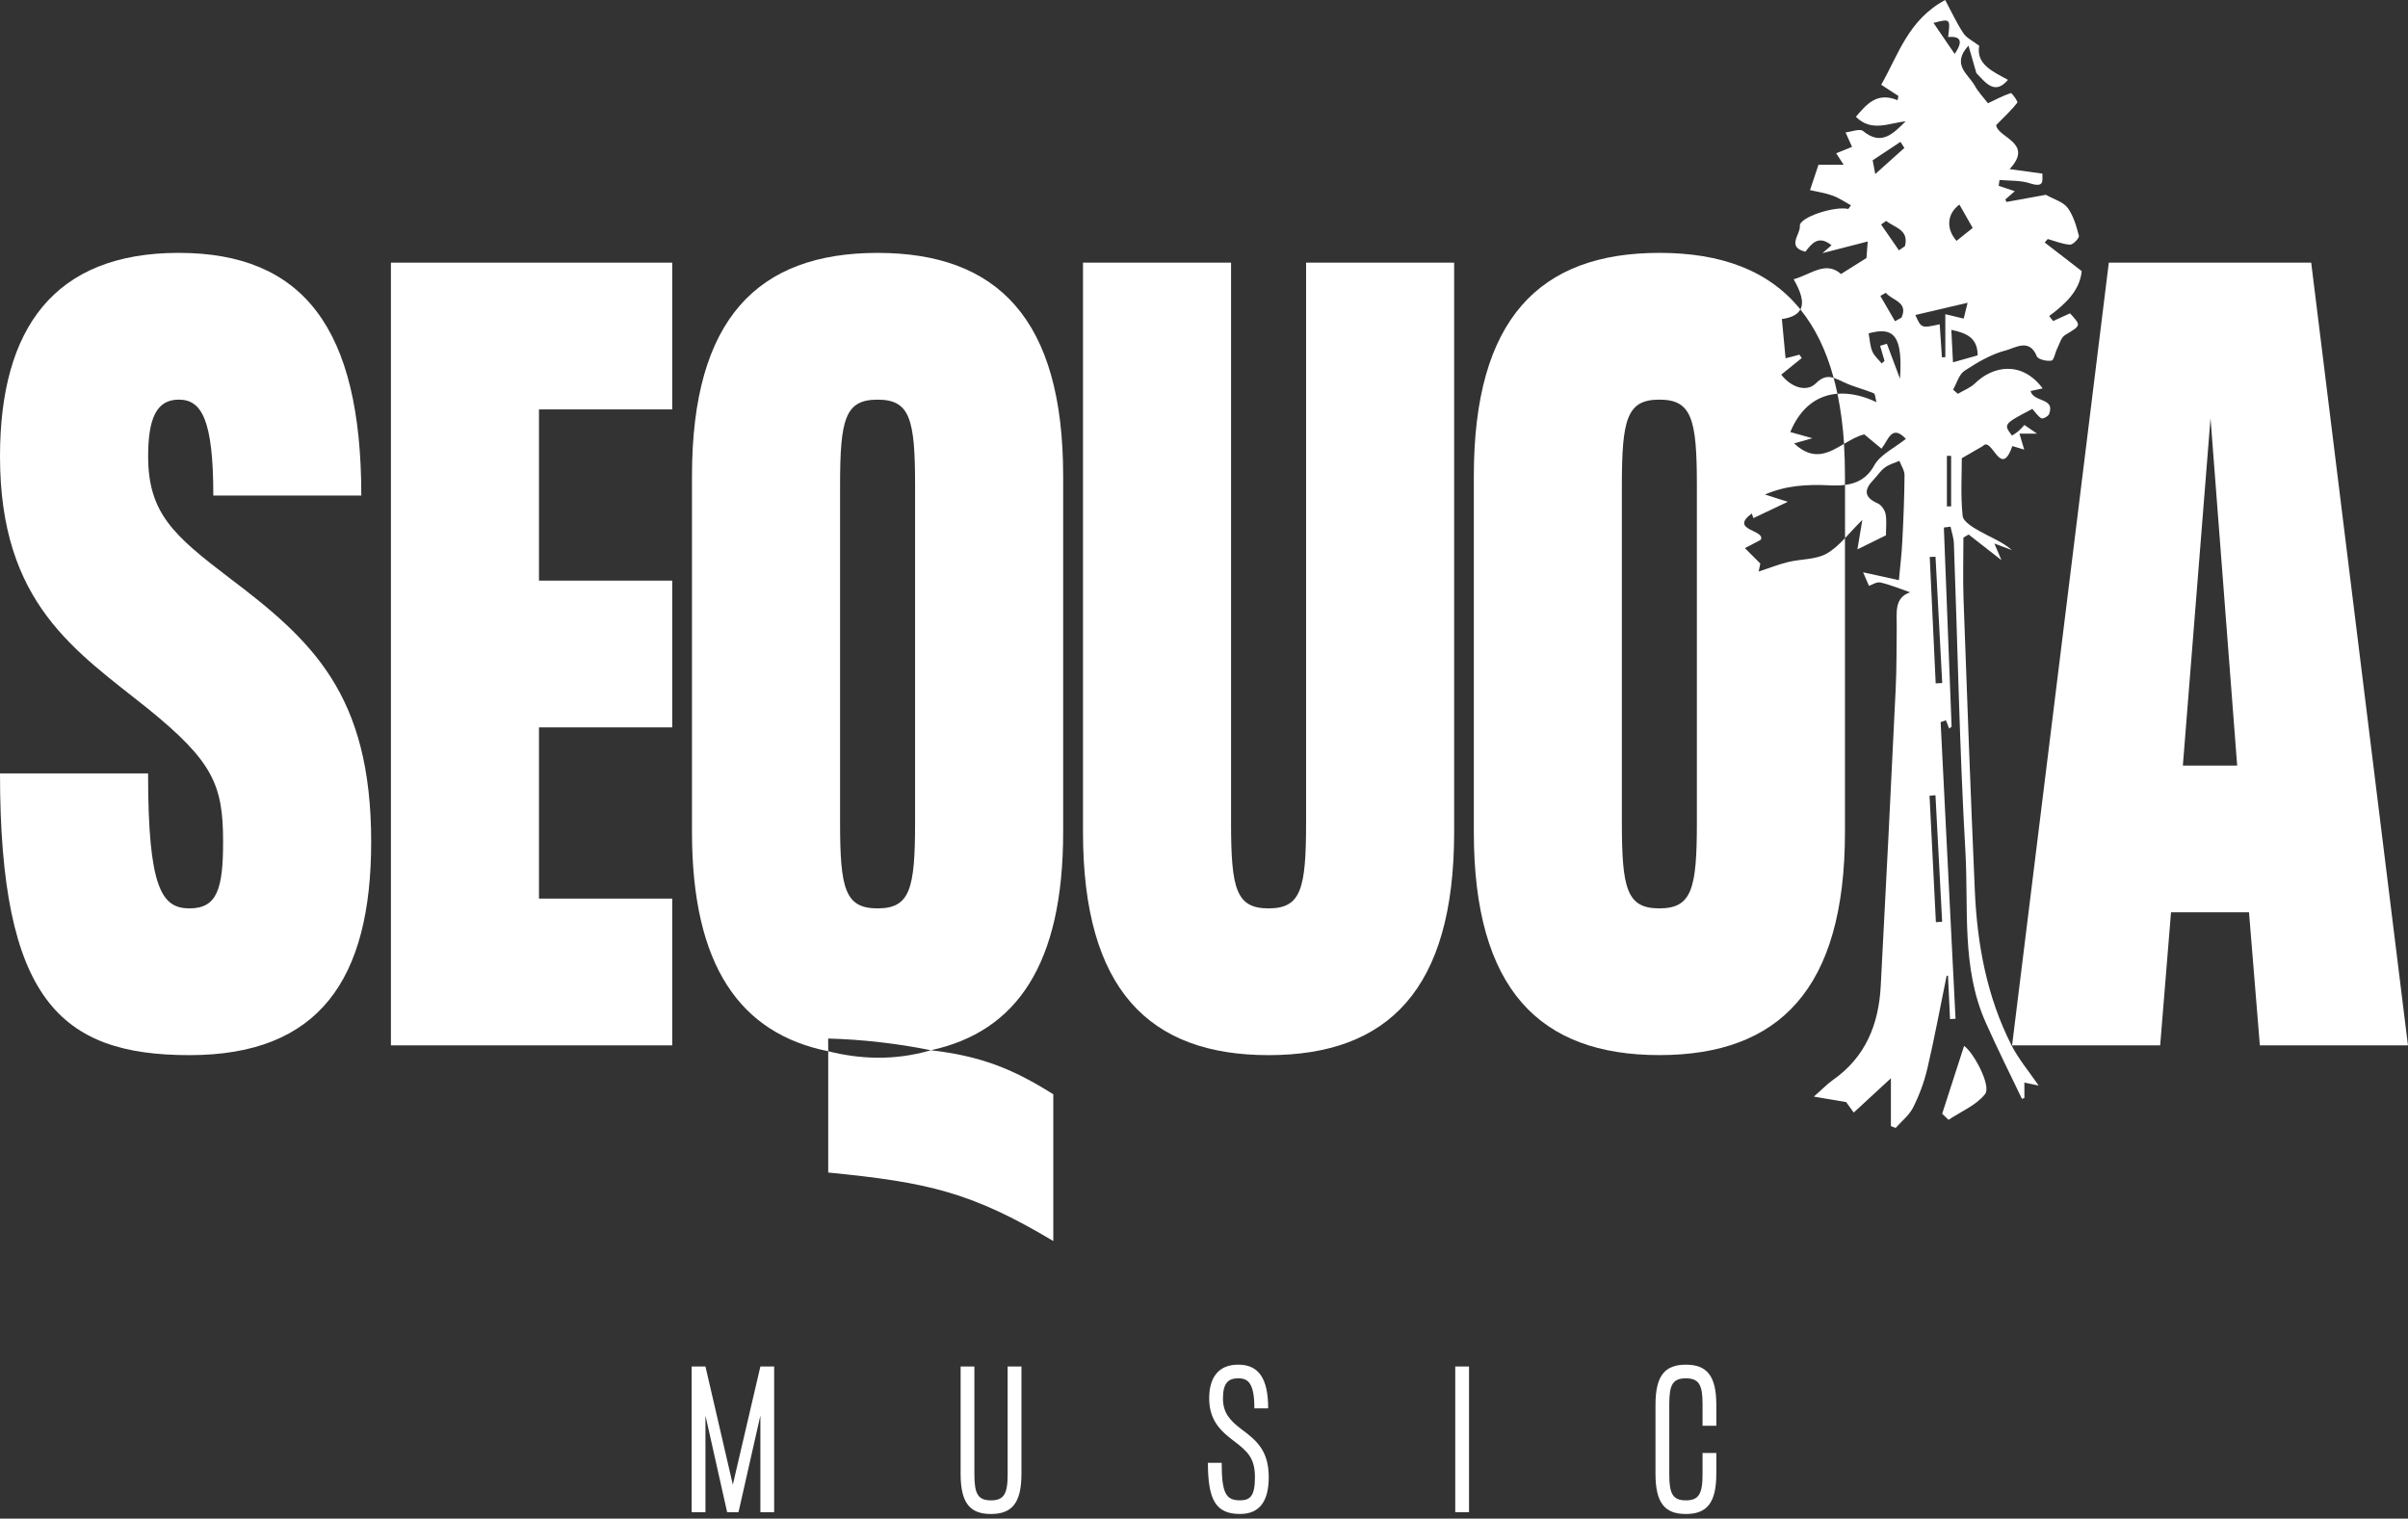 <?xml version="1.0" encoding="UTF-8"?> <svg xmlns="http://www.w3.org/2000/svg" width="111" height="70" viewBox="0 0 111 70" fill="none"><rect x="0" y="0" width="111" height="70" fill="#333333" stroke="none"/><path d="M17.11 38.805C17.11 45.164 14.7 48.637 8.737 48.637C2.774 48.637 0 46.066 0 35.649H6.826C6.826 40.97 7.463 41.872 8.737 41.872C10.01 41.872 10.284 40.968 10.284 38.805C10.284 36.19 9.828 35.108 6.826 32.672C3.504 30.011 0 27.846 0 21.037C0 15.129 2.503 11.656 8.236 11.656C13.97 11.656 16.655 15.129 16.655 22.841H9.833C9.833 19.323 9.286 18.421 8.24 18.421C7.193 18.421 6.829 19.325 6.829 21.037C6.829 23.652 8.012 24.689 10.56 26.629C14.38 29.515 17.11 31.996 17.11 38.805Z" fill="white"></path><path d="M24.845 18.872V26.764H30.988V33.529H24.845V41.421H30.988V48.186H18.02V12.107H30.988V18.872H24.845Z" fill="white"></path><path d="M49.008 38.355V21.939C49.008 14.679 45.959 11.657 40.453 11.657C34.947 11.657 31.898 14.679 31.898 21.939V38.355C31.898 44.533 34.128 47.645 38.178 48.457L38.175 47.871C39.766 47.916 41.351 48.097 42.911 48.411C46.87 47.554 49.008 44.442 49.008 38.355ZM42.182 37.903C42.182 40.97 41.954 41.872 40.453 41.872C38.951 41.872 38.724 40.968 38.724 37.903V22.39C38.724 19.323 38.951 18.422 40.453 18.422C41.954 18.422 42.182 19.326 42.182 22.39V37.903ZM38.178 48.456V54.048C42.774 54.5 44.776 54.952 48.553 57.205V50.441C46.688 49.269 45.23 48.683 42.913 48.411C41.18 48.919 39.562 48.806 38.178 48.457V48.456Z" fill="white"></path><path d="M67.031 38.355C67.031 45.615 63.983 48.637 58.477 48.637C52.971 48.637 49.922 45.615 49.922 38.355V12.107H56.747V37.903C56.747 40.97 56.975 41.872 58.477 41.872C59.979 41.872 60.206 40.968 60.206 37.903V12.107H67.031V38.355Z" fill="white"></path><path d="M84.323 22.371C84.564 22.387 84.806 22.381 85.046 22.354V21.939C85.046 21.425 85.031 20.932 85.001 20.46C84.301 20.875 83.606 21.289 82.703 20.439L83.541 20.2C83.062 20.067 82.797 19.991 82.525 19.916C83.022 18.721 83.828 18.217 84.698 18.149C84.646 17.898 84.588 17.652 84.522 17.416C84.262 17.337 84.009 17.363 83.706 17.668C83.287 18.09 82.569 17.867 82.108 17.269C82.421 17.016 82.737 16.761 83.053 16.505L82.946 16.349C82.745 16.402 82.545 16.454 82.308 16.515C82.249 15.905 82.197 15.344 82.138 14.707C82.609 14.642 82.873 14.484 82.99 14.262C81.539 12.469 79.346 11.656 76.491 11.656C70.985 11.656 67.938 14.677 67.938 21.938V38.353C67.938 45.614 70.985 48.635 76.491 48.635C81.996 48.635 85.046 45.614 85.046 38.353V24.807C84.771 25.096 84.51 25.344 84.205 25.517C83.704 25.8 83.025 25.762 82.436 25.905C82.016 26.004 81.614 26.163 81.068 26.346C81.109 26.138 81.138 26.016 81.144 25.977L80.434 25.267C80.646 25.154 80.86 25.044 81.162 24.885C81.411 24.419 79.682 24.453 80.753 23.669C80.778 23.741 80.8 23.812 80.825 23.883L82.408 23.131L81.356 22.795C82.339 22.373 83.3 22.323 84.323 22.371ZM78.22 37.903C78.22 40.97 77.993 41.872 76.491 41.872C74.988 41.872 74.762 40.968 74.762 37.903V22.391C74.762 19.323 74.99 18.421 76.491 18.421C77.991 18.421 78.22 19.325 78.22 22.391V37.903Z" fill="white"></path><path d="M103.671 42.052H100.076L99.576 48.186H92.75L97.209 12.107H106.538L110.998 48.186H104.171L103.671 42.052ZM103.125 35.288L101.897 19.276L100.622 35.288H103.125Z" fill="white"></path><path d="M94.641 14.799L94.461 14.567C95.207 14.013 95.868 13.405 95.96 12.496C95.4 12.062 94.828 11.62 94.254 11.179C94.3 11.124 94.346 11.071 94.393 11.018C94.737 11.113 95.077 11.259 95.424 11.277C95.558 11.285 95.856 10.972 95.829 10.869C95.712 10.417 95.577 9.939 95.308 9.577C95.102 9.303 94.678 9.19 94.308 8.979C93.77 9.076 93.131 9.194 92.493 9.309L92.436 9.196L92.874 8.813C92.582 8.717 92.356 8.641 92.132 8.566C92.145 8.474 92.157 8.384 92.17 8.295C92.637 8.339 93.131 8.305 93.567 8.448C94.259 8.673 94.139 8.319 94.147 8.003C93.626 7.931 93.22 7.874 92.635 7.795C93.773 6.575 92.091 6.358 92.015 5.767C92.425 5.348 92.738 5.062 92.992 4.731C93.029 4.683 92.741 4.275 92.689 4.291C92.325 4.412 91.981 4.598 91.638 4.76C91.46 4.525 91.2 4.257 91.025 3.942C90.732 3.417 89.934 2.983 90.74 2.103C90.894 2.639 91.022 3.088 91.103 3.369C91.542 3.821 91.95 4.399 92.56 3.681C91.858 3.297 91.082 2.963 91.234 2.11C90.942 1.885 90.648 1.752 90.501 1.526C90.179 1.036 89.933 0.498 89.666 0C87.966 0.916 87.516 2.504 86.717 3.907C86.957 4.064 87.233 4.246 87.511 4.424C87.498 4.488 87.485 4.553 87.47 4.618C86.519 4.227 86.046 4.804 85.549 5.383C86.276 6.108 87.078 5.665 87.843 5.594C87.257 6.172 86.72 6.734 85.881 6.039C85.733 5.917 85.349 6.074 85.074 6.103C85.17 6.315 85.265 6.529 85.372 6.77L84.642 7.066C84.772 7.265 84.873 7.419 84.986 7.594H83.826C83.695 7.987 83.587 8.31 83.435 8.763C83.772 8.842 84.136 8.892 84.477 9.017C84.775 9.124 85.043 9.312 85.324 9.465C85.284 9.521 85.241 9.575 85.201 9.632C84.572 9.486 82.925 10.019 82.966 10.419C83.005 10.793 82.333 11.387 83.222 11.602C83.514 11.23 83.819 10.817 84.426 11.305C84.256 11.454 84.123 11.569 84.01 11.668L86.095 11.131C86.064 11.527 86.046 11.769 86.037 11.893C85.601 12.166 85.261 12.38 84.864 12.63C84.156 12.008 83.496 12.641 82.68 12.874C82.992 13.412 83.176 13.918 82.992 14.266C83.667 15.1 84.182 16.145 84.525 17.419C84.685 17.473 84.841 17.54 84.99 17.617C85.431 17.828 85.919 17.94 86.373 18.127C86.446 18.157 86.446 18.356 86.497 18.538C85.921 18.26 85.295 18.104 84.701 18.15C84.856 18.913 84.957 19.685 85.004 20.461C85.308 20.279 85.613 20.1 85.937 20.023C86.171 20.216 86.434 20.436 86.729 20.681C87.048 20.288 87.196 19.533 87.854 20.229C87.332 20.65 86.672 20.95 86.394 21.456C86.057 22.069 85.564 22.287 85.049 22.352V24.805C85.292 24.55 85.543 24.262 85.846 23.966C85.749 24.552 85.689 24.918 85.621 25.322C86.118 25.076 86.547 24.866 86.935 24.676C86.935 24.333 86.977 24.003 86.919 23.694C86.883 23.51 86.723 23.276 86.557 23.204C85.901 22.916 85.928 22.562 86.37 22.106C86.546 21.923 86.687 21.695 86.891 21.547C87.082 21.406 87.332 21.34 87.555 21.242C87.638 21.464 87.793 21.686 87.792 21.907C87.784 22.925 87.742 23.945 87.689 24.961C87.659 25.557 87.586 26.15 87.532 26.744L85.882 26.381C86.008 26.668 86.081 26.837 86.153 27.004C86.284 26.964 86.505 26.81 86.685 26.851C87.152 26.957 87.597 27.148 88.049 27.303C87.302 27.557 87.44 28.249 87.432 28.888C87.42 29.857 87.432 30.825 87.382 31.794C87.165 36.346 86.936 40.9 86.695 45.453C86.602 47.213 85.998 48.732 84.48 49.79C84.233 49.963 84.024 50.187 83.611 50.548L85.102 50.802C85.174 50.9 85.297 51.071 85.45 51.284C86.024 50.754 86.544 50.275 87.164 49.702V51.908C87.237 51.935 87.31 51.964 87.383 51.992C87.657 51.682 88.005 51.411 88.184 51.056C88.473 50.487 88.693 49.886 88.842 49.267C89.174 47.846 89.439 46.413 89.731 44.984L89.796 44.973C89.827 45.641 89.861 46.307 89.889 46.974C89.973 46.969 90.059 46.966 90.143 46.961C89.915 42.404 89.686 37.845 89.456 33.286C89.539 33.257 89.62 33.23 89.701 33.201C89.751 33.33 89.799 33.454 89.848 33.583C89.885 33.554 89.923 33.525 89.962 33.496C89.842 30.437 89.723 27.378 89.605 24.317C89.707 24.304 89.809 24.291 89.912 24.277C89.965 24.535 90.058 24.786 90.067 25.043C90.241 29.779 90.327 34.519 90.598 39.247C90.749 41.885 90.407 44.606 91.535 47.135C92.061 48.318 92.642 49.479 93.204 50.65C93.241 50.637 93.278 50.624 93.317 50.612V49.901C93.557 49.951 93.757 49.993 93.974 50.039C93.521 49.377 93.037 48.806 92.71 48.157C91.585 45.932 91.141 43.528 91.033 41.068C90.837 36.59 90.674 32.111 90.512 27.632C90.478 26.683 90.506 25.731 90.506 24.78C90.586 24.734 90.665 24.685 90.747 24.639C91.254 25.035 91.761 25.432 92.26 25.821C92.171 25.609 92.072 25.374 91.934 25.053L92.74 25.357C92.294 24.966 91.762 24.772 91.283 24.501C90.965 24.323 90.501 24.053 90.471 23.786C90.372 22.843 90.432 21.883 90.432 21.122C90.817 20.901 91.097 20.735 91.4 20.562C91.826 20.081 92.224 22.126 92.759 20.562C92.914 20.608 93.067 20.653 93.308 20.724C93.224 20.435 93.167 20.247 93.091 19.99H93.9C93.669 19.831 93.509 19.72 93.318 19.589C93.233 19.687 93.142 19.781 93.047 19.869C92.951 19.945 92.85 20.015 92.746 20.08C92.349 19.549 92.349 19.549 93.684 18.848C93.824 19.004 93.937 19.185 94.1 19.283C94.166 19.32 94.415 19.192 94.454 19.09C94.752 18.323 93.742 18.556 93.602 18.025L94.159 17.904C93.193 16.607 91.853 16.871 91.041 17.67C90.828 17.88 90.516 17.993 90.249 18.153C90.176 18.089 90.103 18.024 90.03 17.96C90.202 17.663 90.302 17.259 90.558 17.091C91.151 16.703 91.796 16.32 92.471 16.148C92.88 16.045 93.551 15.573 93.89 16.424C93.947 16.567 94.346 16.661 94.564 16.623C94.68 16.605 94.734 16.257 94.829 16.066C94.938 15.851 95.009 15.555 95.191 15.446C95.933 14.994 95.946 15.02 95.421 14.443L94.641 14.799ZM87.605 6.54L87.785 6.819L86.442 8.022C86.377 7.673 86.34 7.479 86.323 7.389C86.81 7.066 87.207 6.801 87.604 6.54H87.605ZM87.585 17.464C87.382 16.925 87.181 16.383 86.978 15.844C86.874 15.876 86.771 15.908 86.667 15.941C86.732 16.173 86.802 16.404 86.87 16.636C86.826 16.675 86.781 16.714 86.74 16.754C86.59 16.57 86.393 16.404 86.305 16.194C86.2 15.941 86.19 15.65 86.137 15.367C87.327 15.033 87.711 15.515 87.583 17.464H87.585ZM87.656 14.638C87.555 14.695 87.455 14.752 87.354 14.808L86.677 13.64L86.931 13.496C87.214 13.851 87.978 13.91 87.654 14.638H87.656ZM87.813 11.345C87.719 11.41 87.626 11.474 87.534 11.539C87.26 11.142 86.985 10.746 86.711 10.349C86.79 10.293 86.87 10.238 86.947 10.182C87.329 10.496 88.009 10.581 87.811 11.346L87.813 11.345ZM90.934 10.506L90.189 11.102C89.695 10.55 89.749 9.845 90.323 9.431L90.934 10.506ZM89.802 1.707C90.388 1.655 90.503 1.901 90.104 2.487C89.749 1.97 89.446 1.526 89.127 1.056C89.905 0.854 89.905 0.854 89.802 1.707ZM89.526 42.491L89.237 42.506C89.14 40.564 89.043 38.623 88.945 36.68L89.218 36.656C89.322 38.602 89.425 40.548 89.526 42.494V42.491ZM89.228 31.499C89.137 29.558 89.046 27.616 88.954 25.674C89.043 25.674 89.13 25.665 89.22 25.662C89.321 27.602 89.424 29.543 89.529 31.485L89.228 31.499ZM89.673 16.464C89.621 16.464 89.568 16.469 89.516 16.472C89.482 15.967 89.451 15.459 89.413 14.947C88.566 15.133 88.566 15.133 88.291 14.52C89.048 14.343 89.803 14.165 90.699 13.956L90.519 14.686C90.216 14.613 89.978 14.557 89.672 14.483L89.673 16.464ZM89.94 23.342C89.875 23.342 89.81 23.342 89.745 23.342V21.012H89.94V23.342ZM90.025 16.699C89.999 16.196 89.975 15.739 89.949 15.204C90.678 15.355 91.164 15.591 91.162 16.381C90.828 16.477 90.488 16.571 90.026 16.701L90.025 16.699Z" fill="white"></path><path d="M89.527 51.338C89.867 50.286 90.206 49.234 90.537 48.213C90.952 48.479 91.811 50.049 91.503 50.434C91.094 50.95 90.396 51.234 89.82 51.618L89.527 51.338Z" fill="white"></path><path d="M35.686 62.989V69.704H35.051V65.249L34.043 69.704H33.518L32.519 65.249V69.704H31.883V62.989H32.519L33.781 68.437L35.051 62.989H35.686Z" fill="white"></path><path d="M47.085 67.933C47.085 69.285 46.645 69.788 45.679 69.788C44.712 69.788 44.281 69.285 44.281 67.933V62.989H44.916V67.975C44.916 68.865 45.086 69.159 45.679 69.159C46.272 69.159 46.449 68.865 46.449 67.975V62.989H47.085V67.933Z" fill="white"></path><path d="M58.484 68.092C58.484 69.158 58.093 69.787 57.162 69.787C56.069 69.787 55.68 69.183 55.68 67.429H56.315C56.315 68.864 56.527 69.158 57.162 69.158C57.636 69.158 57.848 68.948 57.848 68.092C57.848 67.236 57.534 66.916 56.874 66.421C56.273 65.969 55.739 65.473 55.739 64.457C55.739 63.534 56.137 62.904 57.077 62.904C58.017 62.904 58.458 63.534 58.458 64.919H57.822C57.822 63.744 57.527 63.534 57.077 63.534C56.628 63.534 56.374 63.744 56.374 64.457C56.374 65.137 56.704 65.481 57.221 65.877C57.95 66.413 58.484 66.891 58.484 68.092Z" fill="white"></path><path d="M67.717 62.989V69.704H67.082V62.989H67.717Z" fill="white"></path><path d="M78.481 64.71C78.481 63.828 78.311 63.535 77.71 63.535C77.109 63.535 76.948 63.828 76.948 64.71V67.975C76.948 68.865 77.117 69.159 77.71 69.159C78.303 69.159 78.481 68.865 78.481 67.975V66.976H79.116V67.933C79.116 69.285 78.675 69.788 77.71 69.788C76.744 69.788 76.312 69.285 76.312 67.933V64.752C76.312 63.401 76.753 62.905 77.71 62.905C78.667 62.905 79.116 63.401 79.116 64.752V65.72H78.481V64.71Z" fill="white"></path></svg> 